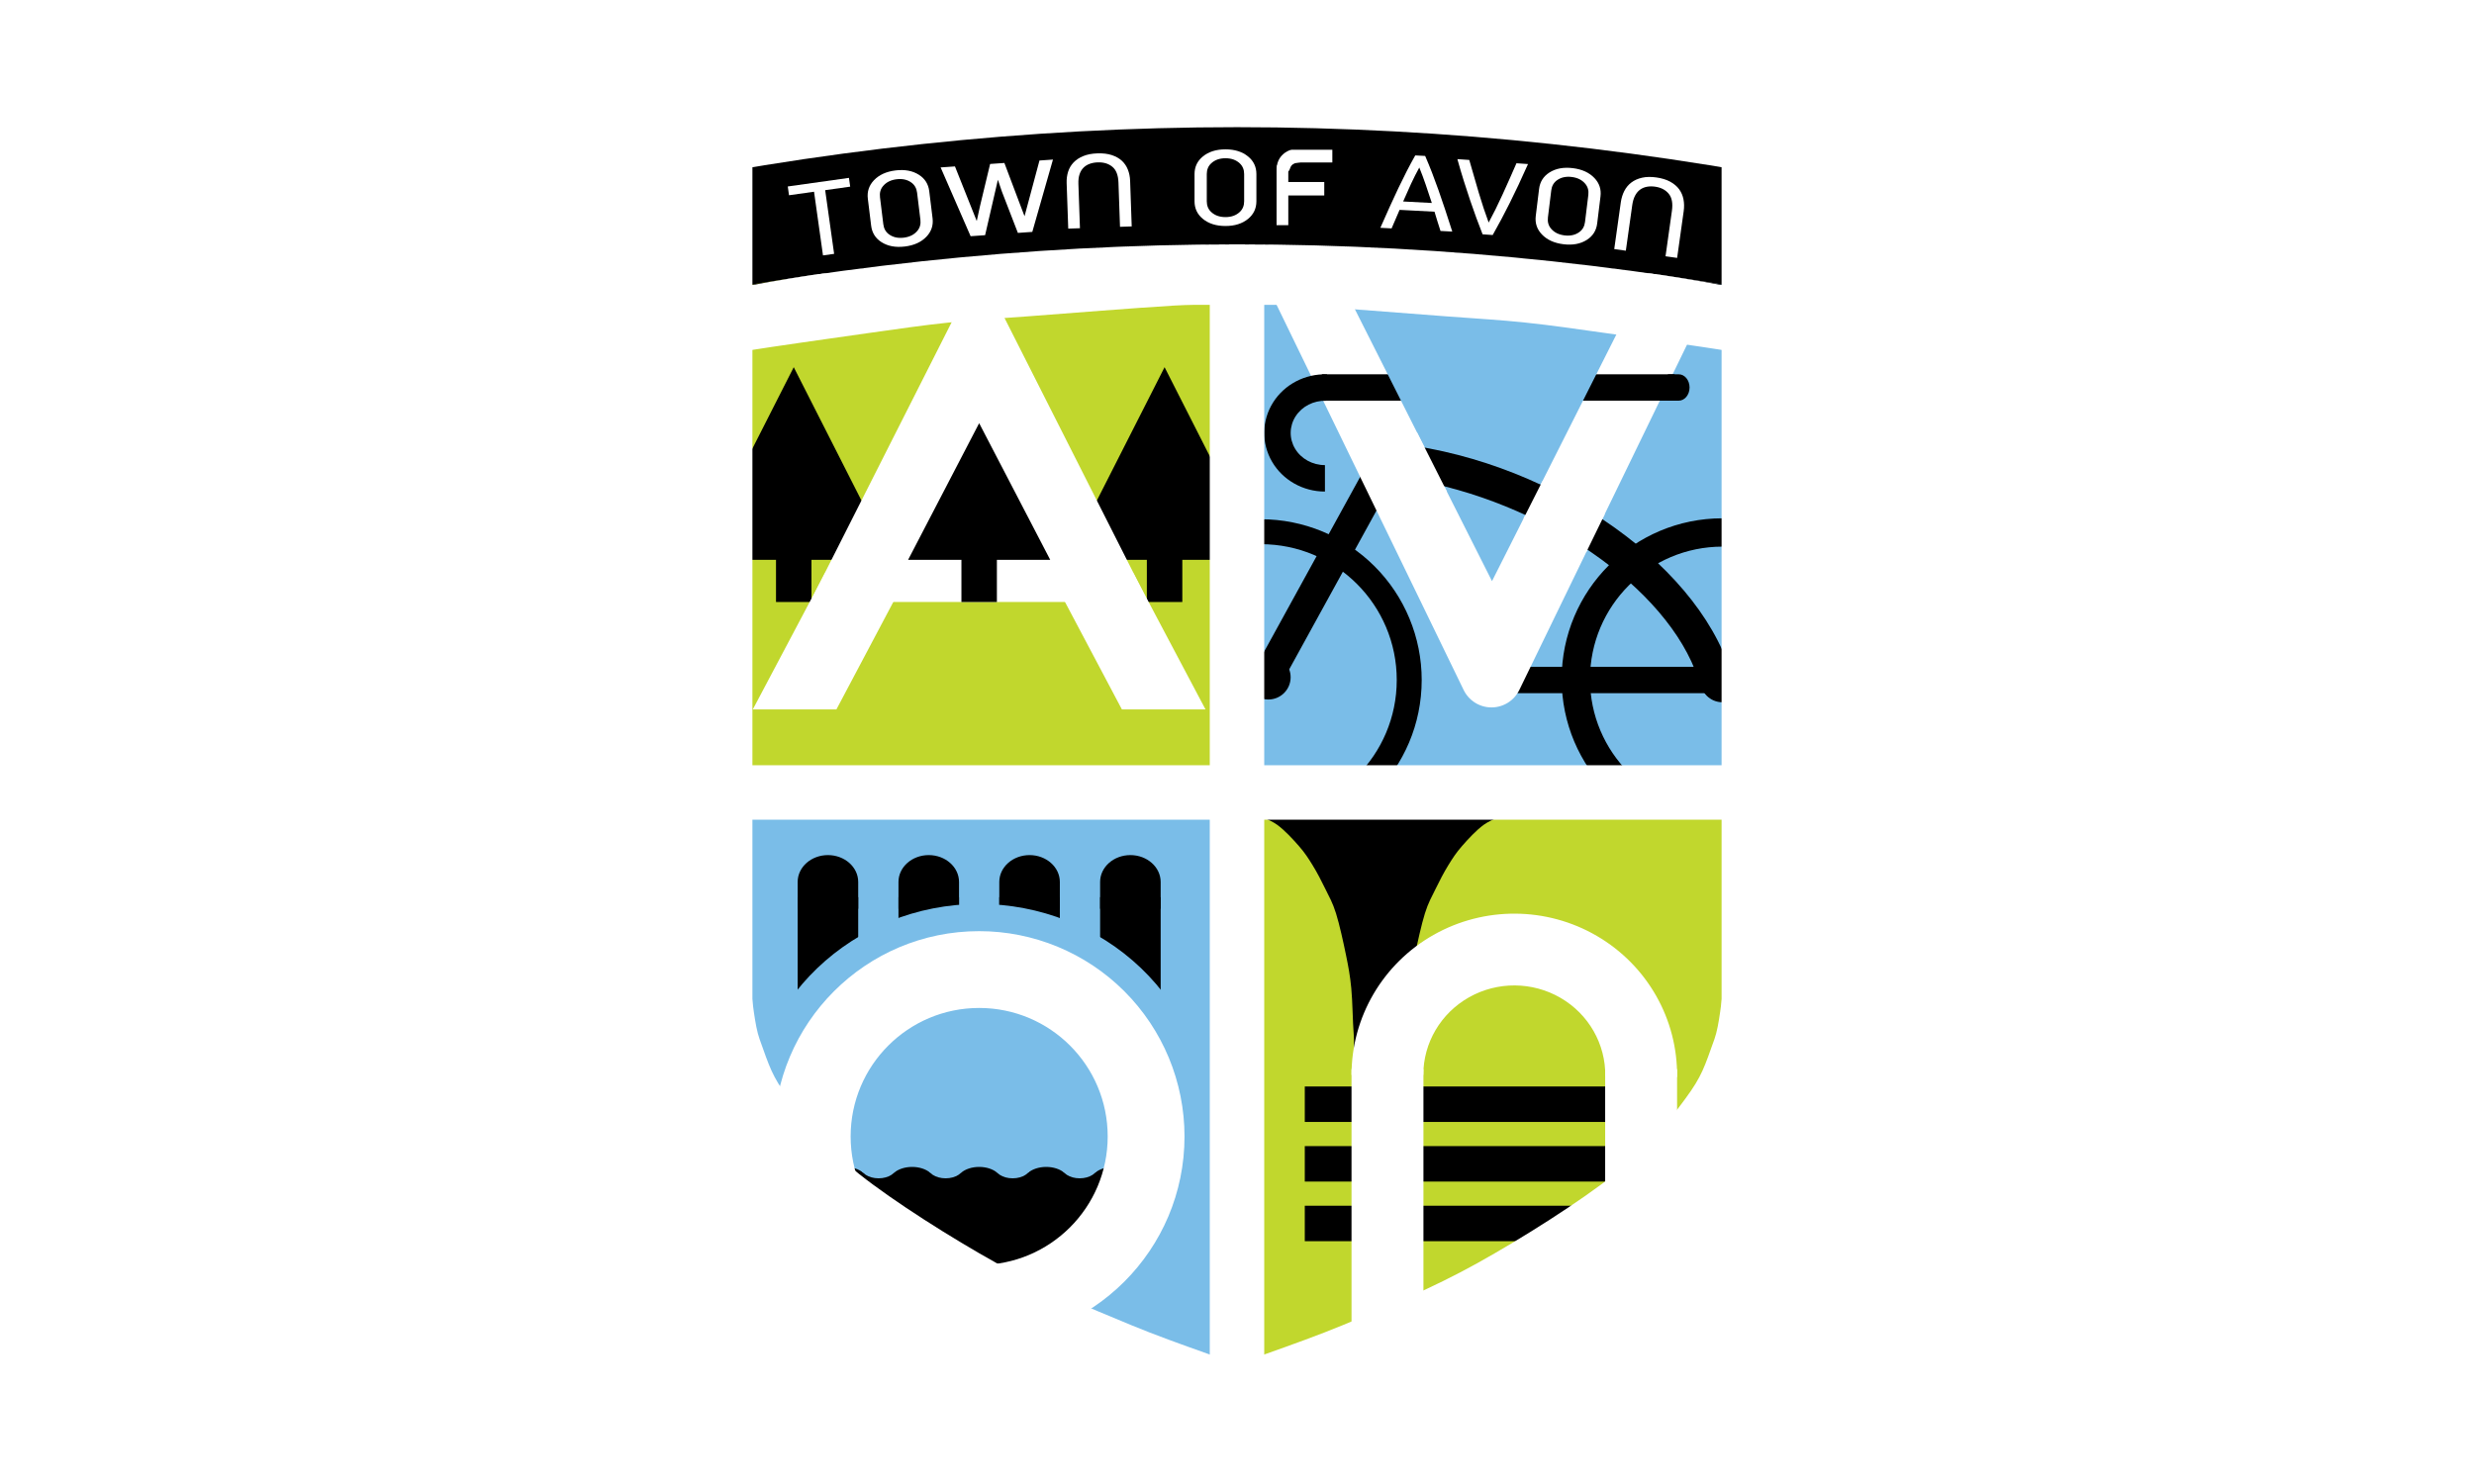 <svg version="1.1" viewBox="0.0 0.0 960.0 576.0" fill="none" stroke="none" stroke-linecap="square" stroke-miterlimit="10" xmlns:xlink="http://www.w3.org/1999/xlink" xmlns="http://www.w3.org/2000/svg"><rect x="0.0" y="0.0" width="960.0" height="576.0" fill="#808080" stroke="none"/><clipPath id="g32f3349cee1_0_10.0"><path d="m0 0l960.0 0l0 576.0l-960.0 0l0 -576.0z" clip-rule="nonzero"/></clipPath><g clip-path="url(#g32f3349cee1_0_10.0)"><path fill="#ffffff" d="m0 0l960.0 0l0 576.0l-960.0 0z" fill-rule="evenodd"/><path fill="#7abde8" d="m482.765 108.357l186.173 0l0 195.244l-186.173 0z" fill-rule="evenodd"/><path fill="#000000" d="m605.981 263.567l0 0c0 -34.459 27.935 -62.394 62.394 -62.394l0 0c16.548 0 32.418 6.574 44.119 18.275c11.701 11.701 18.275 27.571 18.275 44.119l0 0c0 34.459 -27.935 62.394 -62.394 62.394l0 0c-34.459 0 -62.394 -27.935 -62.394 -62.394zm10.996 0l0 0c0 28.386 23.011 51.397 51.397 51.397c28.386 0 51.397 -23.011 51.397 -51.397l0 0c0 -28.386 -23.011 -51.397 -51.397 -51.397l0 0c-28.386 0 -51.397 23.011 -51.397 51.397z" fill-rule="evenodd"/><path fill="#000000" d="m578.358 258.813l89.638 0l0 10.236l-89.638 0z" fill-rule="evenodd"/><path fill="#000000" d="m426.881 263.932l0 0c0 -34.459 27.935 -62.394 62.394 -62.394l0 0c16.548 0 32.418 6.574 44.119 18.275c11.701 11.701 18.275 27.571 18.275 44.119l0 0c0 34.459 -27.935 62.394 -62.394 62.394l0 0c-34.459 0 -62.394 -27.935 -62.394 -62.394zm9.681 0l0 0c0 29.112 23.6 52.713 52.713 52.713c29.112 0 52.713 -23.6 52.713 -52.713l0 0c0 -29.112 -23.6 -52.713 -52.713 -52.713l0 0c-29.112 0 -52.713 23.6 -52.713 52.713z" fill-rule="evenodd"/><path fill="#c1d72d" d="m291.064 108.357l186.173 0l0 195.244l-186.173 0z" fill-rule="evenodd"/><path fill="#000000" d="m534.618 172.685l10.362 5.732l-48.945 89.071l-10.362 -5.732z" fill-rule="evenodd"/><path fill="#ffffff" d="m516.844 108.007l61.906 127.496l61.906 -127.496z" fill-rule="evenodd"/><path stroke="#ffffff" stroke-width="24.0" stroke-linejoin="round" stroke-linecap="butt" d="m516.844 108.007l61.906 127.496l61.906 -127.496z" fill-rule="evenodd"/><path fill="#000000" fill-opacity="0.0" d="m496.214 92.593l82.535 169.984l82.535 -169.984z" fill-rule="evenodd"/><path stroke="#ffffff" stroke-width="24.0" stroke-linejoin="round" stroke-linecap="butt" d="m496.214 92.593l82.535 169.984l82.535 -169.984z" fill-rule="evenodd"/><path fill="#000000" d="m512.957 145.28l136.85 0l0 10.236l-136.85 0z" fill-rule="evenodd"/><path fill="#c1d72d" d="m668.94 316.601l-186.173 0l0 214.803l186.173 0z" fill-rule="evenodd"/><path fill="#7abde8" d="m477.236 316.612l-186.173 0l0 214.803l186.173 0z" fill-rule="evenodd"/><path fill="#7abde8" d="m517.046 102.761l61.905 122.803l61.906 -122.803z" fill-rule="evenodd"/><path fill="#000000" d="m270.03 217.291l37.969 -74.772l37.969 74.772z" fill-rule="evenodd"/><path fill="#000000" d="m301.117 213.189l13.764 0l0 20.472l-13.764 0z" fill-rule="evenodd"/><path fill="#000000" d="m413.93 217.291l37.969 -74.772l37.969 74.772z" fill-rule="evenodd"/><path fill="#000000" d="m543.24 172.298l0 0c60.784 7.344 118.754 48.838 129.481 92.681l-13.805 -1.668c-11.647 -35.21 -60.863 -69.122 -112.349 -77.415z" fill-rule="evenodd"/><path fill="#000000" d="m445.017 213.189l13.764 0l0 20.472l-13.764 0z" fill-rule="evenodd"/><path fill="#ffffff" d="m314.358 233.661l65.591 -129.701l65.591 129.701z" fill-rule="evenodd"/><path fill="#000000" d="m352.374 217.291l27.575 -53.039l27.575 53.039z" fill-rule="evenodd"/><path fill="#000000" d="m373.067 213.189l13.764 0l0 20.472l-13.764 0z" fill-rule="evenodd"/><path fill="#000000" d="m309.52 352.746l0 -10.425l0 0c0 -5.758 5.26 -10.425 11.748 -10.425c6.488 0 11.748 4.668 11.748 10.425l0 10.425z" fill-rule="evenodd"/><path fill="#000000" d="m309.521 348.233l23.496 0l0 43.622l-23.496 0z" fill-rule="evenodd"/><path fill="#000000" d="m348.64 352.746l0 -10.425l0 0c0 -5.758 5.26 -10.425 11.748 -10.425c6.488 0 11.748 4.668 11.748 10.425l0 10.425z" fill-rule="evenodd"/><path fill="#000000" d="m348.64 348.233l23.496 0l0 33.638l-23.496 0z" fill-rule="evenodd"/><path fill="#000000" d="m387.761 352.746l0 -10.425l0 0c0 -5.758 5.26 -10.425 11.748 -10.425c6.488 0 11.748 4.668 11.748 10.425l0 10.425z" fill-rule="evenodd"/><path fill="#000000" d="m387.761 348.233l23.496 0l0 33.638l-23.496 0z" fill-rule="evenodd"/><path fill="#000000" d="m426.882 352.746l0 -10.425l0 0c0 -5.758 5.26 -10.425 11.748 -10.425c6.488 0 11.748 4.668 11.748 10.425l0 10.425z" fill-rule="evenodd"/><path fill="#000000" d="m426.883 348.233l23.496 0l0 43.622l-23.496 0z" fill-rule="evenodd"/><path fill="#7abde8" d="m291.161 435.825l0 0c0 -46.922 39.751 -84.961 88.787 -84.961l0 0c23.548 0 46.131 8.951 62.782 24.884c16.651 15.933 26.005 37.543 26.005 60.076l0 0c0 46.922 -39.751 84.961 -88.787 84.961l0 0c-49.036 0 -88.787 -38.038 -88.787 -84.961z" fill-rule="evenodd"/><path fill="#000000" d="m329.111 499.811c-1.133 -7.094 -6.654 -34.52 -6.798 -42.562c-0.143 -8.042 3.552 -5.334 5.937 -5.688c2.385 -0.354 6.531 2.825 8.375 3.564c1.844 0.74 1.54 0.738 2.688 0.874c1.147 0.136 2.724 0.343 4.197 -0.06c1.473 -0.403 3.188 -1.717 4.643 -2.36c1.455 -0.643 2.424 -1.325 4.089 -1.496c1.665 -0.171 4.29 0.013 5.903 0.472c1.613 0.459 2.161 1.654 3.774 2.283c1.613 0.629 4.185 1.507 5.903 1.493c1.718 -0.013 3.014 -0.89 4.404 -1.572c1.39 -0.682 2.295 -2.034 3.934 -2.52c1.639 -0.486 3.894 -0.866 5.9 -0.394c2.007 0.472 4.408 2.465 6.139 3.226c1.731 0.761 2.581 1.325 4.247 1.339c1.665 0.013 4.106 -0.552 5.745 -1.26c1.639 -0.708 2.359 -2.465 4.089 -2.99c1.731 -0.524 4.274 -0.682 6.294 -0.157c2.02 0.525 3.791 2.596 5.824 3.304c2.033 0.708 4.301 1.325 6.373 0.945c2.072 -0.38 4.192 -2.447 6.058 -3.226c1.865 -0.779 3.601 -1.252 5.134 -1.446c1.532 -0.194 3.394 -1.059 4.06 0.281c0.667 1.34 7.521 -2.21 -0.06 7.759c-7.581 9.968 -37.857 43.375 -45.428 52.05" fill-rule="evenodd"/><path fill="#ffffff" d="m512.783 97.858l136.843 -0.375l-0.375 16.165l-134.588 -1.504z" fill-rule="evenodd"/><path fill="#7abde8" d="m372.895 455.228l0 0c0 -2.54 3.159 -4.598 7.055 -4.598c3.896 0 7.055 2.059 7.055 4.598l0 0c-1.665 -1.447 -4.279 -2.299 -7.055 -2.299c-2.776 0 -5.39 0.852 -7.055 2.299z" fill-rule="evenodd"/><path fill="#7abde8" d="m359.885 452.756l0 0c0 2.54 3.159 4.598 7.055 4.598c3.896 0 7.055 -2.059 7.055 -4.598l0 0c-1.665 1.447 -4.279 2.299 -7.055 2.299c-2.776 0 -5.39 -0.852 -7.055 -2.299z" fill-rule="evenodd"/><path fill="#7abde8" d="m346.884 455.228l0 0c0 -2.54 3.159 -4.598 7.055 -4.598c3.896 0 7.055 2.059 7.055 4.598l0 0c-1.665 -1.447 -4.279 -2.299 -7.055 -2.299c-2.776 0 -5.39 0.852 -7.055 2.299z" fill-rule="evenodd"/><path fill="#7abde8" d="m333.875 452.756l0 0c0 2.54 3.159 4.598 7.055 4.598c3.896 0 7.055 -2.059 7.055 -4.598l0 0c-1.665 1.447 -4.279 2.299 -7.055 2.299c-2.776 0 -5.39 -0.852 -7.055 -2.299z" fill-rule="evenodd"/><path fill="#7abde8" d="m320.874 455.228l0 0c0 -2.54 3.159 -4.598 7.055 -4.598c3.896 0 7.055 2.059 7.055 4.598l0 0c-1.665 -1.447 -4.279 -2.299 -7.055 -2.299c-2.776 0 -5.39 0.852 -7.055 2.299z" fill-rule="evenodd"/><path fill="#7abde8" d="m424.916 455.228l0 0c0 -2.54 3.159 -4.598 7.055 -4.598c3.896 0 7.055 2.059 7.055 4.598l0 0c-1.665 -1.447 -4.279 -2.299 -7.055 -2.299c-2.776 0 -5.39 0.852 -7.055 2.299z" fill-rule="evenodd"/><path fill="#7abde8" d="m411.906 452.756l0 0c0 2.54 3.159 4.598 7.055 4.598c3.896 0 7.055 -2.059 7.055 -4.598l0 0c-1.665 1.447 -4.279 2.299 -7.055 2.299c-2.776 0 -5.39 -0.852 -7.055 -2.299z" fill-rule="evenodd"/><path fill="#7abde8" d="m398.905 455.228l0 0c0 -2.54 3.159 -4.598 7.055 -4.598c3.896 0 7.055 2.059 7.055 4.598l0 0c-1.665 -1.447 -4.279 -2.299 -7.055 -2.299c-2.776 0 -5.39 0.852 -7.055 2.299z" fill-rule="evenodd"/><path fill="#7abde8" d="m385.896 452.756l0 0c0 2.54 3.159 4.598 7.055 4.598c3.896 0 7.055 -2.059 7.055 -4.598l0 0c-1.665 1.447 -4.279 2.299 -7.055 2.299c-2.776 0 -5.39 -0.852 -7.055 -2.299z" fill-rule="evenodd"/><path fill="#ffffff" d="m300.264 441.102l0 0c0 -44.009 35.676 -79.685 79.685 -79.685l0 0c21.134 0 41.402 8.395 56.346 23.339c14.944 14.944 23.339 35.212 23.339 56.346l0 0c0 44.009 -35.676 79.685 -79.685 79.685l0 0c-44.009 0 -79.685 -35.676 -79.685 -79.685zm29.812 0l0 0c0 27.544 22.329 49.873 49.873 49.873c27.544 0 49.873 -22.329 49.873 -49.873c0 -27.544 -22.329 -49.873 -49.873 -49.873l0 0c-27.544 0 -49.873 22.329 -49.873 49.873z" fill-rule="evenodd"/><path fill="#000000" d="m235.537 121.098l-81.488 -2.318q40.744 -11.669 81.488 -20.422l0 -22.74q244.465 -52.512 488.929 0l0 22.74q40.744 8.752 81.488 20.422l-81.488 2.318l81.488 43.161q-81.488 -23.339 -162.976 -35.008l81.488 -8.153q-244.465 -52.512 -488.929 0l81.488 8.153q-81.488 11.669 -162.976 35.008z" fill-rule="evenodd"/><path fill="#000000" d="m317.025 106.511l0 22.74l-81.488 -8.153q244.465 -52.512 488.929 0l-81.488 8.153l0 -22.74q-162.976 -23.339 -325.953 0z" fill-rule="evenodd"/><path fill="#000000" fill-opacity="0.0" d="m154.049 164.259l81.488 -43.161l-81.488 -2.318q40.744 -11.669 81.488 -20.422l0 -22.74q244.465 -52.512 488.929 0l0 22.74q40.744 8.752 81.488 20.422l-81.488 2.318l81.488 43.161q-81.488 -23.339 -162.976 -35.008l81.488 -8.153q-244.465 -52.512 -488.929 0l81.488 8.153q-81.488 11.669 -162.976 35.008zm81.488 -43.161l0 -22.74m488.929 0l0 22.74m-407.441 -14.587l0 22.74m325.953 0l0 -22.74" fill-rule="evenodd"/><path fill="#000000" d="m556.451 309.543c-11.225 1.013 -55.67 5.066 -67.349 6.079c-11.679 1.013 -3.808 -0.752 -2.727 0c1.08 0.752 6.265 2.379 9.21 4.509c2.945 2.13 6.157 5.641 8.459 8.273c2.303 2.632 3.65 4.745 5.357 7.517c1.707 2.773 3.383 6.017 4.887 9.118c1.504 3.101 2.805 5.23 4.136 9.491c1.332 4.261 2.866 11.233 3.853 16.073c0.987 4.84 1.567 7.846 2.068 12.969c0.501 5.122 0.548 13.127 0.94 17.764c0.391 4.636 -0.611 9.758 1.409 10.055c2.021 0.297 8.928 -6.892 10.714 -8.27" fill-rule="evenodd"/><path fill="#000000" d="m514.887 309.543c11.225 1.013 55.67 5.066 67.349 6.079c11.679 1.013 3.807 -0.752 2.727 0c-1.08 0.752 -6.265 2.379 -9.21 4.509c-2.945 2.13 -6.157 5.641 -8.459 8.273c-2.303 2.632 -3.65 4.745 -5.357 7.517c-1.707 2.773 -3.383 6.017 -4.887 9.118c-1.504 3.101 -2.805 5.23 -4.136 9.491c-1.332 4.261 -2.866 11.233 -3.853 16.073c-0.987 4.84 -1.567 7.846 -2.068 12.969c-0.501 5.122 -0.595 13.832 -0.94 17.764c-0.344 3.932 0.895 5.529 -1.126 5.827c-2.021 0.297 -9.164 -3.368 -10.997 -4.042" fill-rule="evenodd"/><path fill="#ffffff" d="m698.568 297.021l0 21.134l-437.134 0l0 -21.134z" fill-rule="evenodd"/><path fill="#ffffff" d="m142.106 54.721l149.858 0l0 469.039l-149.858 0z" fill-rule="evenodd"/><path fill="#ffffff" d="m289.099 110.588c0.517 0 1.442 0.206 3.102 0c1.661 -0.206 2.992 -0.585 6.861 -1.234c3.869 -0.648 12.664 -2.147 16.352 -2.656c3.688 -0.509 4.618 -0.68 5.777 -0.399c1.159 0.281 1.311 0.689 1.178 2.084c-0.133 1.395 -1.535 4.811 -1.974 6.283c-0.438 1.472 0.205 1.123 -0.656 2.551c-0.861 1.428 1.034 4.261 -4.512 6.016c-5.546 1.755 -23.968 3.76 -28.761 4.512" fill-rule="evenodd"/><path fill="#ffffff" d="m285.151 123.517c0.094 1.754 -0.063 8.269 0.564 10.525c0.627 2.255 2.357 2.683 3.197 3.008c0.839 0.325 -6.086 0.227 1.84 -1.058c7.926 -1.284 32.834 -4.851 45.717 -6.648c12.882 -1.797 21.145 -3.04 31.577 -4.136c10.432 -1.097 16.51 -1.347 31.016 -2.444c14.505 -1.097 42.733 -3.353 56.016 -4.136c13.283 -0.783 19.61 0.159 23.682 -0.562c4.073 -0.72 1.411 -1.818 0.753 -3.761c-0.658 -1.943 -3.917 -6.579 -4.701 -7.895" fill-rule="evenodd"/><path fill="#ffffff" d="m318.938 111.803l2.751 -4.249l13.438 -0.126l143.446 -1.675l-1.879 7.517l-113.16 9.777l-48.283 2.444z" fill-rule="evenodd"/><path fill="#ffffff" d="m641.064 111.803l-2.751 -4.249l-13.438 -0.126l-143.446 -1.675l1.879 7.517l113.16 9.777l48.283 2.444z" fill-rule="evenodd"/><path fill="#ffffff" d="m670.904 110.588c-0.517 0 -1.442 0.206 -3.102 0c-1.661 -0.206 -2.992 -0.585 -6.861 -1.234c-3.869 -0.648 -12.664 -2.147 -16.352 -2.656c-3.688 -0.509 -4.618 -0.68 -5.777 -0.399c-1.159 0.281 -1.311 0.689 -1.178 2.084c0.133 1.395 1.535 4.811 1.974 6.283c0.438 1.472 -0.205 1.123 0.656 2.551c0.861 1.428 -1.034 4.261 4.512 6.016c5.546 1.755 23.968 3.76 28.761 4.512" fill-rule="evenodd"/><path fill="#000000" d="m506.303 444.85l136.567 0l0 13.764l-136.567 0z" fill-rule="evenodd"/><path fill="#000000" d="m506.303 467.992l136.567 0l0 13.764l-136.567 0z" fill-rule="evenodd"/><path fill="#ffffff" d="m506.043 57.399c-3.529 0 -6.193 0.774 -7.992 2.321c-1.795 1.547 -2.692 3.633 -2.692 6.258l0 21.41l6.986 0l0 -15.535l8.618 0l0 -4.793l-8.618 0l0 -1c0 -0.545 0.069 -1.048 0.206 -1.509c0.142 -0.465 0.376 -0.864 0.702 -1.195c0.33 -0.335 0.783 -0.6 1.357 -0.792c0.58 -0.197 1.291 -0.296 2.135 -0.296c0.625 0 1.304 0.059 2.036 0.176c0.737 0.117 1.419 0.291 2.044 0.522l1.357 -4.598c-0.595 -0.205 -1.439 -0.417 -2.532 -0.635c-1.093 -0.222 -2.296 -0.333 -3.607 -0.333z" fill-rule="evenodd"/><path fill="#000000" d="m506.303 421.708l136.567 0l0 13.764l-136.567 0z" fill-rule="evenodd"/><path fill="#ffffff" d="m674.852 123.517c-0.094 1.754 0.063 8.269 -0.564 10.525c-0.627 2.255 -2.357 2.683 -3.197 3.008c-0.839 0.325 6.086 0.227 -1.84 -1.058c-7.926 -1.284 -32.834 -4.851 -45.717 -6.648c-12.882 -1.797 -21.145 -3.04 -31.577 -4.136c-10.432 -1.097 -16.51 -1.347 -31.016 -2.444c-14.505 -1.097 -42.733 -3.353 -56.016 -4.136c-13.283 -0.783 -19.61 0.159 -23.682 -0.562c-4.073 -0.72 -1.411 -1.818 -0.753 -3.761c0.658 -1.943 3.917 -6.579 4.701 -7.895" fill-rule="evenodd"/><path fill="#ffffff" d="m239.474 379.813c7.206 -3.07 34.023 -22.339 43.234 -18.423c9.211 3.916 8.147 31.079 12.031 41.919c3.885 10.84 4.825 14.38 11.278 23.121c6.454 8.741 13.972 18.671 27.444 29.323c13.471 10.651 35.777 24.811 53.383 34.585c17.606 9.774 34.711 16.792 52.255 24.06c17.544 7.268 43.609 15.727 53.008 19.549c9.399 3.822 4.323 1.315 3.383 3.383c-0.94 2.068 -2.066 6.079 -9.021 9.024c-6.955 2.945 -0.941 8.521 -32.709 8.646c-31.767 0.125 -119.424 -2.193 -157.895 -7.895c-38.471 -5.702 -60.776 -21.929 -72.932 -26.315" fill-rule="evenodd"/><path fill="#ffffff" d="m720.529 379.813c-7.206 -3.07 -34.023 -22.339 -43.234 -18.423c-9.211 3.916 -8.147 31.079 -12.031 41.919c-3.885 10.84 -4.825 14.38 -11.278 23.121c-6.454 8.741 -13.972 18.671 -27.444 29.323c-13.471 10.651 -35.777 24.811 -53.383 34.585c-17.606 9.774 -34.711 16.792 -52.255 24.06c-17.544 7.268 -43.609 15.727 -53.008 19.549c-9.399 3.822 -4.323 1.315 -3.383 3.383c0.94 2.068 2.066 6.079 9.021 9.024c6.955 2.945 0.941 8.521 32.709 8.646c31.767 0.125 119.424 -2.193 157.895 -7.895c38.471 -5.702 60.776 -21.929 72.932 -26.315" fill-rule="evenodd"/><path fill="#ffffff" d="m524.437 417.223l0 0c0 -22.464 12.146 -43.205 31.827 -54.351c19.681 -11.145 43.879 -10.985 63.407 0.42c19.529 11.405 31.394 32.305 31.091 54.767l-27.858 -0.369c0.17 -12.465 -6.461 -24.065 -17.376 -30.395c-10.915 -6.33 -24.441 -6.419 -35.442 -0.235c-11.001 6.185 -17.79 17.695 -17.79 30.162z" fill-rule="evenodd"/><path fill="#ffffff" d="m524.437 414.963l27.906 0l0 125.197l-27.906 0z" fill-rule="evenodd"/><path fill="#ffffff" d="m622.862 414.963l27.906 0l0 125.197l-27.906 0z" fill-rule="evenodd"/><path fill="#ffffff" d="m292.119 275.345l27.961 -52.819l32.448 0l-27.961 52.819z" fill-rule="evenodd"/><path fill="#ffffff" d="m467.777 275.345l-27.961 -52.819l-32.448 0l27.961 52.819z" fill-rule="evenodd"/><path fill="#000000" d="m647.203 145.28l4.205 0l0 0c2.322 0 4.205 2.291 4.205 5.118c0 2.827 -1.883 5.118 -4.205 5.118l-4.205 0z" fill-rule="evenodd"/><path fill="#000000" d="m514.127 190.792l0 0c-8.511 0 -16.361 -4.434 -20.534 -11.6c-4.173 -7.166 -4.019 -15.948 0.401 -22.974c4.42 -7.026 12.42 -11.202 20.927 -10.925l-0.358 10.259l0 0c-4.799 -0.148 -9.31 2.147 -11.801 6.004c-2.491 3.857 -2.575 8.676 -0.22 12.607c2.355 3.931 6.783 6.364 11.585 6.364z" fill-rule="evenodd"/><path fill="#000000" d="m483.524 262.864l0 0c0 -4.775 3.871 -8.646 8.646 -8.646l0 0c2.293 0 4.492 0.911 6.113 2.532c1.621 1.621 2.532 3.82 2.532 6.113l0 0c0 4.775 -3.871 8.646 -8.646 8.646l0 0c-4.775 0 -8.646 -3.871 -8.646 -8.646z" fill-rule="evenodd"/><path fill="#000000" d="m659.729 263.93l0 0c0 -4.775 3.871 -8.646 8.646 -8.646l0 0c2.293 0 4.492 0.911 6.113 2.532c1.621 1.621 2.532 3.82 2.532 6.113l0 0c0 4.775 -3.871 8.646 -8.646 8.646l0 0c-4.775 0 -8.646 -3.871 -8.646 -8.646z" fill-rule="evenodd"/><path fill="#ffffff" d="m668.035 54.721l149.858 0l0 469.039l-149.858 0z" fill-rule="evenodd"/><path fill="#ffffff" d="m469.434 107.732l21.134 0l0 437.134l-21.134 0z" fill-rule="evenodd"/><path fill="#ffffff" d="m549.802 167.719l11.654 23.087l-18.992 9.606l-11.654 -23.087z" fill-rule="evenodd"/><path fill="#ffffff" d="m611.024 211.262l7.339 -14.52l-19.843 -9.984l-7.339 14.52z" fill-rule="evenodd"/><path fill="#ffffff" d="m615.579 214.223l7.15 -14.677l-19.969 -9.732l-7.15 14.677z" fill-rule="evenodd"/><path fill="#ffffff" d="m550.738 65.02c0.87 2.125 1.697 4.338 2.482 6.639c0.79 2.297 1.583 4.672 2.379 7.127l-11.129 -0.583c1.016 -2.36 2.034 -4.641 3.055 -6.842c1.026 -2.206 2.097 -4.319 3.212 -6.34zm-1.57 -4.697c-1.143 2.019 -2.245 4.061 -3.306 6.126c-1.056 2.065 -2.128 4.232 -3.213 6.503c-1.086 2.271 -2.2 4.673 -3.342 7.206c-1.142 2.529 -2.368 5.284 -3.679 8.264l4.36 0.229l3.102 -7.192l13.544 0.71c0.394 1.266 0.774 2.512 1.142 3.74c0.372 1.224 0.769 2.469 1.191 3.736l4.571 0.24c-0.987 -3.101 -1.919 -5.969 -2.795 -8.604c-0.871 -2.639 -1.728 -5.145 -2.57 -7.516c-0.838 -2.371 -1.677 -4.639 -2.516 -6.803c-0.839 -2.164 -1.722 -4.31 -2.648 -6.438z" fill-rule="evenodd"/><path fill="#ffffff" d="m565.513 61.761c0.856 3.076 1.698 5.927 2.525 8.55c0.827 2.619 1.64 5.108 2.438 7.467c0.803 2.359 1.599 4.614 2.388 6.767c0.789 2.153 1.601 4.287 2.435 6.402l3.921 0.274c1.12 -1.979 2.219 -3.979 3.295 -6.001c1.081 -2.022 2.176 -4.145 3.286 -6.37c1.109 -2.225 2.249 -4.577 3.419 -7.057c1.17 -2.484 2.404 -5.189 3.704 -8.115l-4.482 -0.313c-1.826 4.205 -3.627 8.254 -5.403 12.146c-1.771 3.892 -3.566 7.515 -5.384 10.869c-1.336 -3.601 -2.614 -7.445 -3.831 -11.533c-1.213 -4.088 -2.445 -8.342 -3.696 -12.762z" fill-rule="evenodd"/><path fill="#ffffff" d="m609.882 68.693c2.265 0.278 4.017 1.157 5.256 2.638c1.003 1.193 1.4 2.641 1.191 4.343l-1.287 10.479c-0.209 1.702 -0.944 3.011 -2.206 3.926c-1.56 1.136 -3.473 1.565 -5.738 1.287c-2.265 -0.278 -4.017 -1.157 -5.256 -2.638c-1.003 -1.193 -1.4 -2.641 -1.191 -4.343l1.287 -10.479c0.209 -1.702 0.944 -3.011 2.206 -3.926c1.56 -1.136 3.473 -1.565 5.738 -1.287zm0.421 -3.429c-3.586 -0.44 -6.609 0.123 -9.069 1.691c-2.339 1.492 -3.677 3.616 -4.016 6.373l-1.287 10.479c-0.338 2.756 0.446 5.141 2.355 7.155c2.007 2.116 4.804 3.394 8.39 3.835c3.586 0.44 6.609 -0.123 9.069 -1.691c2.339 -1.492 3.677 -3.616 4.016 -6.373l1.287 -10.479c0.34 -2.769 -0.445 -5.154 -2.355 -7.155c-2.007 -2.116 -4.804 -3.394 -8.39 -3.835z" fill-rule="evenodd"/><path fill="#ffffff" d="m650.785 100.102l2.549 -18.135c0.226 -1.61 0.198 -3.146 -0.084 -4.606c-0.283 -1.456 -0.847 -2.76 -1.692 -3.912c-0.85 -1.153 -2.006 -2.129 -3.47 -2.93c-1.469 -0.801 -3.256 -1.35 -5.36 -1.646c-2.1 -0.295 -3.956 -0.258 -5.569 0.11c-1.618 0.368 -2.999 0.988 -4.143 1.86c-1.149 0.872 -2.061 1.968 -2.734 3.29c-0.674 1.326 -1.124 2.794 -1.351 4.404l-2.549 18.135l4.502 0.633l2.484 -17.674c0.203 -1.447 0.565 -2.667 1.084 -3.66c0.514 -0.989 1.157 -1.768 1.93 -2.337c0.773 -0.569 1.656 -0.948 2.647 -1.136c0.987 -0.189 2.052 -0.203 3.195 -0.042c2.291 0.322 4.057 1.237 5.298 2.744c1.236 1.507 1.651 3.705 1.245 6.596l-2.484 17.674z" fill-rule="evenodd"/><path fill="#000000" d="m499.905 63.063l17.921 0l0 26.425l-17.921 0z" fill-rule="evenodd"/><path fill="#000000" d="m513.061 72.321l-1.312 0l-2.109 -2.547l2.188 0l1.234 2.547z" fill-rule="nonzero"/><path fill="#ffffff" d="m495.94 70.643l17.921 0l0 5.228l-17.921 0z" fill-rule="evenodd"/><path fill="#ffffff" d="m475.524 61.421c2.282 6.1035156E-5 4.128 0.659 5.538 1.977c1.141 1.062 1.711 2.451 1.711 4.166l0 10.558c0 1.715 -0.57 3.103 -1.711 4.165c-1.41 1.318 -3.257 1.977 -5.538 1.977c-2.282 -6.1035156E-5 -4.128 -0.659 -5.538 -1.977c-1.141 -1.062 -1.711 -2.451 -1.711 -4.166l0 -10.558c0 -1.715 0.57 -3.103 1.711 -4.165c1.41 -1.318 3.257 -1.977 5.538 -1.977zm0 -3.455c-3.613 -9.536743E-5 -6.545 0.928 -8.795 2.783c-2.139 1.766 -3.209 4.037 -3.209 6.814l0 10.558c0 2.777 1.07 5.049 3.209 6.815c2.25 1.856 5.182 2.784 8.795 2.784c3.613 9.918213E-5 6.545 -0.928 8.795 -2.783c2.139 -1.766 3.209 -4.037 3.209 -6.814l0 -10.558c0 -2.79 -1.07 -5.061 -3.209 -6.815c-2.25 -1.856 -5.182 -2.784 -8.795 -2.784z" fill-rule="evenodd"/><path fill="#ffffff" d="m347.917 69.576c2.265 -0.278 4.178 0.151 5.738 1.288c1.262 0.915 1.997 2.224 2.206 3.926l1.287 10.479c0.209 1.702 -0.188 3.15 -1.191 4.343c-1.239 1.48 -2.991 2.359 -5.256 2.637c-2.265 0.278 -4.178 -0.151 -5.738 -1.288c-1.262 -0.915 -1.997 -2.224 -2.206 -3.926l-1.287 -10.479c-0.209 -1.702 0.188 -3.15 1.191 -4.343c1.239 -1.48 2.991 -2.359 5.256 -2.637zm-0.421 -3.429c-3.586 0.44 -6.383 1.718 -8.39 3.834c-1.908 2.014 -2.693 4.398 -2.355 7.155l1.287 10.479c0.338 2.756 1.677 4.881 4.016 6.373c2.46 1.568 5.483 2.131 9.069 1.691c3.586 -0.44 6.383 -1.718 8.39 -3.834c1.908 -2.014 2.693 -4.398 2.355 -7.155l-1.287 -10.479c-0.34 -2.769 -1.679 -4.893 -4.016 -6.373c-2.46 -1.568 -5.483 -2.131 -9.069 -1.691z" fill-rule="evenodd"/><path fill="#ffffff" d="m439.144 87.878l-0.618 -17.687c-0.055 -1.57 -0.347 -3.026 -0.878 -4.368c-0.53 -1.337 -1.31 -2.483 -2.341 -3.436c-1.036 -0.953 -2.343 -1.687 -3.923 -2.201c-1.585 -0.514 -3.44 -0.734 -5.564 -0.66c-2.119 0.074 -3.941 0.423 -5.466 1.046c-1.53 0.623 -2.783 1.447 -3.76 2.47c-0.982 1.024 -1.69 2.221 -2.126 3.592c-0.435 1.376 -0.626 2.848 -0.571 4.419l0.618 17.687l4.543 -0.159l-0.602 -17.237c-0.049 -1.412 0.096 -2.633 0.437 -3.666c0.336 -1.028 0.835 -1.878 1.498 -2.55c0.663 -0.672 1.467 -1.182 2.412 -1.528c0.939 -0.346 1.986 -0.54 3.139 -0.58c2.312 -0.081 4.21 0.491 5.692 1.716c1.478 1.225 2.266 3.247 2.364 6.065l0.602 17.237z" fill-rule="evenodd"/><path fill="#ffffff" d="m364.995 64.981l11.638 26.699l5.625 -0.393l4.96 -21.512l1.553 4.58l6.203 16.043l5.595 -0.391l8.019 -28.073l-5.236 0.366l-4.339 16.21l-1.456 5.413l-1.952 -5.123l-5.868 -15.548l-5.535 0.387l-3.935 16.389c-0.775 3.543 -1.191 5.463 -1.251 5.761l-2.296 -5.746l-6.161 -15.45z" fill-rule="evenodd"/><path fill="#ffffff" d="m305.685 72.377l0.479 3.408l9.713 -1.365l3.474 24.716l4.32 -0.607l-3.473 -24.716l9.706 -1.364l-0.479 -3.408z" fill-rule="evenodd"/><path fill="#ffffff" d="m495.536 64.192l3.307 0l0 5.228l-3.307 0z" fill-rule="evenodd"/><path fill="#ffffff" d="m500.994 57.834l16.0 0l0 5.228l-16.0 0z" fill-rule="evenodd"/><path fill="#000000" d="m500.61 51.697l16.819 0l0 6.425l-16.819 0z" fill-rule="evenodd"/><path fill="#ffffff" d="m497.328 65.488c0.413 0.179 1.856 1.262 2.478 1.076c0.622 -0.185 0.794 -1.647 1.252 -2.189c0.458 -0.542 0.843 -0.792 1.499 -1.063c0.656 -0.271 2.816 -0.216 2.438 -0.562c-0.378 -0.346 -3.922 -1.26 -4.706 -1.512" fill-rule="evenodd"/></g></svg>